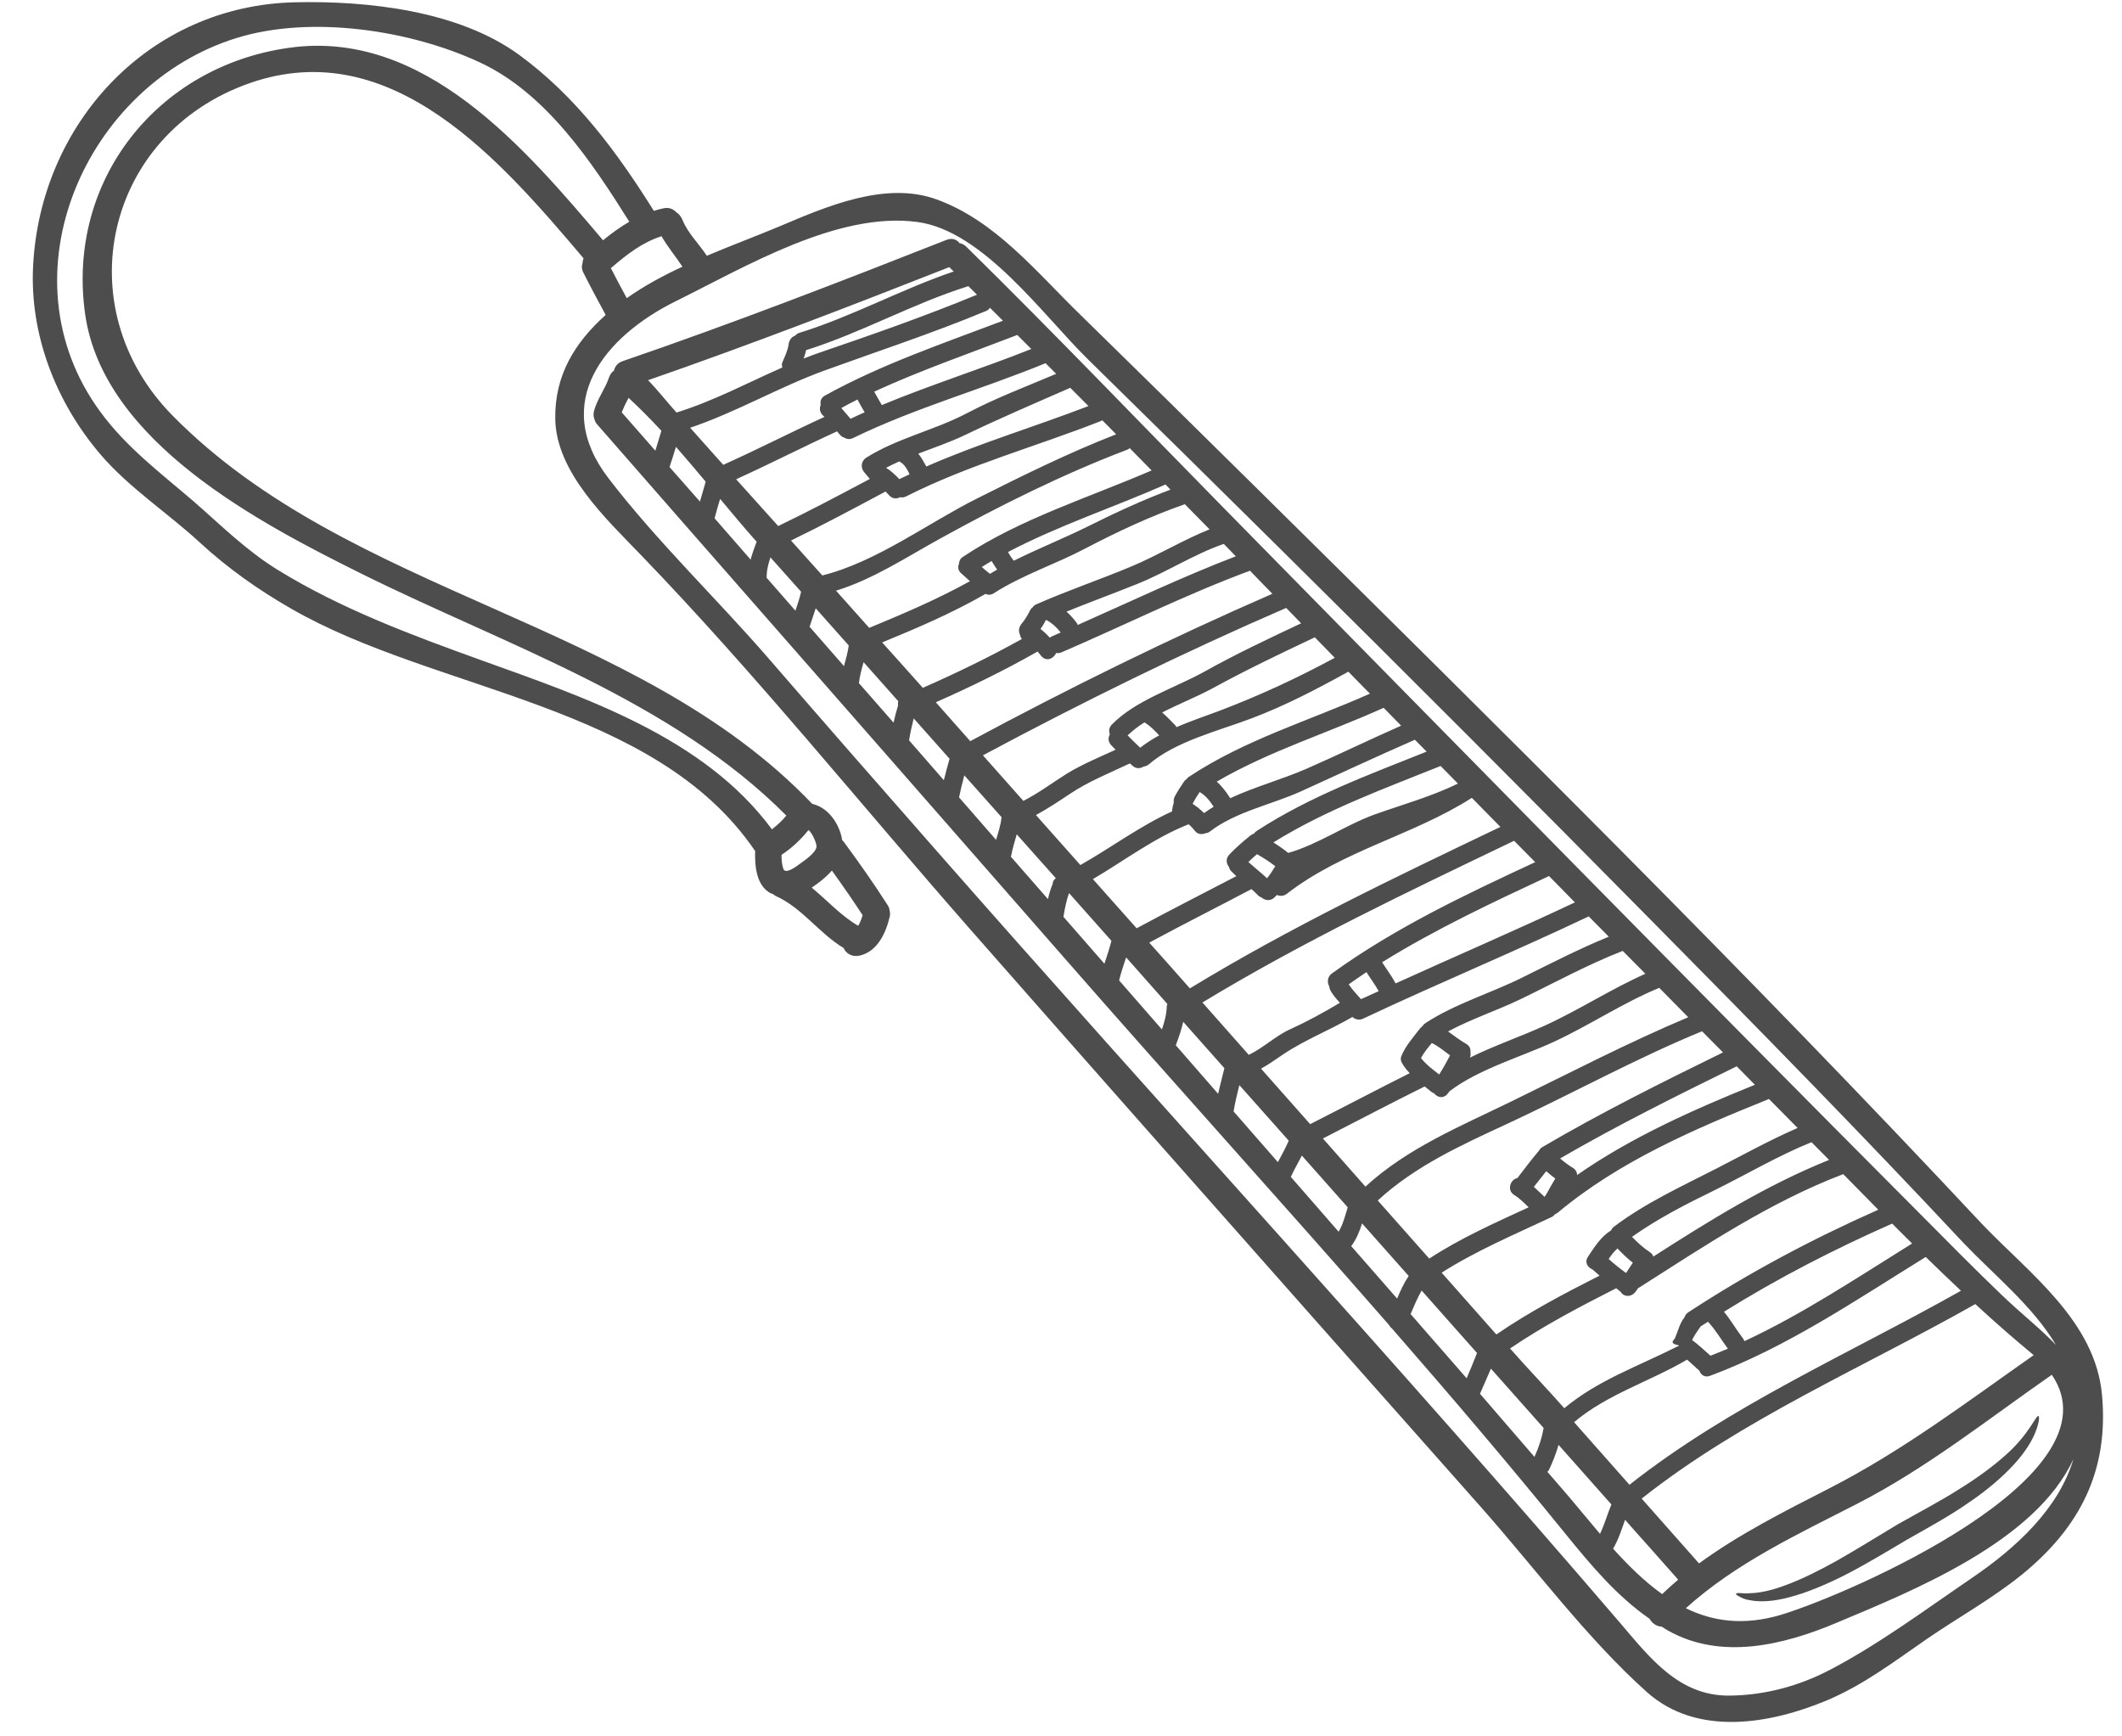 <?xml version="1.0" encoding="UTF-8" standalone="no"?><svg xmlns="http://www.w3.org/2000/svg" xmlns:xlink="http://www.w3.org/1999/xlink" fill="#4d4d4d" height="100.6" preserveAspectRatio="xMidYMid meet" version="1" viewBox="2.1 14.2 123.0 100.6" width="123" zoomAndPan="magnify"><g id="change1_1"><path d="M 40.086 40.32 C 40.199 39.934 40.32 39.551 40.438 39.168 C 39.82 38.504 39.188 37.863 38.535 37.258 C 38.387 37.531 38.254 37.809 38.137 38.098 C 38.789 38.836 39.434 39.574 40.086 40.32 Z M 41.656 29.656 C 41.262 29.059 40.801 28.512 40.445 27.891 C 39.312 28.254 38.414 28.961 37.508 29.742 C 37.809 30.328 38.117 30.906 38.43 31.48 C 39.414 30.785 40.512 30.188 41.656 29.656 Z M 42.672 43.27 C 42.781 42.887 42.891 42.5 43.004 42.117 C 42.438 41.441 41.863 40.762 41.281 40.098 C 41.164 40.484 41.039 40.879 40.91 41.27 C 41.5 41.934 42.086 42.602 42.672 43.27 Z M 45.609 46.633 C 45.703 46.281 45.828 45.938 45.957 45.598 C 45.242 44.793 44.539 43.957 43.84 43.113 C 43.723 43.488 43.625 43.863 43.52 44.238 C 44.219 45.039 44.914 45.832 45.609 46.633 Z M 46.844 62.266 C 47.148 62.031 47.434 61.77 47.68 61.469 C 40.996 54.75 31.406 51.598 23.066 47.457 C 17.168 44.527 8.086 39.816 7.035 32.406 C 5.938 24.668 11.211 18.047 18.836 16.973 C 26.668 15.855 32.523 22.789 37.055 28.125 C 37.539 27.727 38.043 27.363 38.578 27.051 C 36.395 23.574 33.75 19.594 29.898 17.809 C 25.875 15.938 20.129 15.07 15.828 16.398 C 7.082 19.086 2.117 30.16 7.906 38.055 C 9.422 40.129 11.383 41.59 13.305 43.242 C 14.898 44.629 16.375 46.105 18.188 47.223 C 21.875 49.492 25.906 50.988 29.965 52.453 C 35.977 54.617 42.898 56.914 46.844 62.266 Z M 48.535 48.496 C 47.945 47.832 47.352 47.168 46.758 46.504 C 46.633 46.879 46.535 47.254 46.539 47.66 C 46.539 47.672 46.539 47.68 46.535 47.684 C 47.094 48.32 47.648 48.953 48.207 49.594 C 48.332 49.23 48.449 48.871 48.535 48.496 Z M 49.426 63.293 C 49.457 63.121 49.203 62.496 48.965 62.305 C 48.516 62.863 48 63.352 47.402 63.742 C 47.395 64.027 47.422 64.309 47.508 64.562 C 47.637 64.902 48.305 64.383 48.453 64.273 C 48.73 64.07 49.359 63.656 49.426 63.293 Z M 51.297 51.609 C 50.664 50.891 50.023 50.172 49.383 49.457 C 49.266 49.812 49.145 50.172 49.027 50.527 C 49.691 51.289 50.355 52.047 51.02 52.805 C 51.129 52.41 51.242 52.016 51.297 51.609 Z M 52.219 38.098 C 52.07 37.852 51.938 37.605 51.801 37.355 C 51.48 37.516 51.172 37.68 50.867 37.848 C 51.043 38.051 51.223 38.266 51.402 38.473 C 51.672 38.344 51.941 38.215 52.219 38.098 Z M 51.926 67.707 C 51.992 67.578 52.047 67.418 52.102 67.246 C 51.531 66.363 50.934 65.512 50.32 64.656 C 50.129 64.871 49.91 65.074 49.672 65.266 C 49.508 65.395 49.328 65.523 49.148 65.645 C 50.047 66.379 50.836 67.27 51.844 67.855 C 51.867 67.816 51.895 67.773 51.926 67.707 Z M 54.168 54.84 C 53.5 54.086 52.828 53.328 52.156 52.578 C 52.047 52.969 51.938 53.363 51.887 53.777 C 51.887 53.781 51.883 53.781 51.883 53.789 C 52.551 54.551 53.223 55.32 53.895 56.082 C 53.969 55.75 54.055 55.414 54.156 55.082 C 54.141 55 54.145 54.914 54.168 54.84 Z M 54.23 41.969 C 54.43 41.871 54.625 41.785 54.824 41.688 C 54.688 41.41 54.539 41.113 54.27 40.973 C 54.25 40.965 54.242 40.949 54.23 40.941 C 53.973 41.059 53.715 41.176 53.461 41.312 C 53.75 41.488 53.992 41.723 54.23 41.969 Z M 57.141 58.176 C 56.445 57.395 55.75 56.617 55.062 55.836 C 54.953 56.258 54.863 56.68 54.793 57.109 C 55.461 57.879 56.141 58.648 56.809 59.418 C 56.914 59 57.02 58.59 57.141 58.176 Z M 57.383 29.934 C 57.297 29.855 57.211 29.77 57.121 29.684 C 51.359 31.953 45.531 34.199 39.668 36.234 C 40.223 36.812 40.727 37.453 41.25 38.039 C 41.273 38.062 41.293 38.086 41.316 38.109 C 43.453 37.445 45.414 36.395 47.453 35.496 C 47.422 35.406 47.406 35.305 47.445 35.215 C 47.582 34.875 47.766 34.523 47.809 34.16 C 47.84 33.926 47.973 33.723 48.191 33.656 C 48.25 33.582 48.324 33.523 48.434 33.492 C 51.512 32.535 54.336 30.969 57.383 29.934 Z M 58.73 31.281 C 58.562 31.117 58.398 30.949 58.23 30.785 C 55.008 31.793 52.055 33.477 48.828 34.492 C 48.793 34.66 48.738 34.82 48.68 34.984 C 48.984 34.863 49.285 34.746 49.594 34.641 C 52.656 33.594 55.734 32.52 58.73 31.281 Z M 59.484 47.457 C 59.621 47.371 59.758 47.293 59.898 47.211 C 59.789 47.051 59.676 46.887 59.578 46.715 C 59.387 46.824 59.195 46.945 59.008 47.062 C 59.16 47.199 59.32 47.336 59.484 47.457 Z M 60.152 61.559 C 59.43 60.754 58.719 59.949 57.996 59.137 C 57.879 59.559 57.781 59.992 57.691 60.414 C 58.402 61.234 59.121 62.051 59.836 62.875 C 59.965 62.441 60.113 62.008 60.152 61.559 Z M 60.234 32.789 C 59.984 32.535 59.738 32.289 59.484 32.039 C 59.43 32.113 59.363 32.18 59.258 32.223 C 56.18 33.504 53.008 34.543 49.875 35.68 C 47.219 36.652 44.781 38.086 42.105 38.992 C 42.742 39.707 43.383 40.418 44.023 41.141 C 46 40.254 47.926 39.262 49.887 38.363 C 49.887 38.355 49.887 38.355 49.887 38.355 C 49.664 38.191 49.555 37.934 49.672 37.668 C 49.629 37.473 49.684 37.25 49.926 37.121 C 53.203 35.312 56.746 34.113 60.234 32.789 Z M 61.879 34.426 C 61.609 34.156 61.34 33.883 61.066 33.613 C 58.293 34.684 55.473 35.656 52.773 36.898 C 52.914 37.156 53.062 37.422 53.215 37.676 C 56.066 36.492 59.012 35.57 61.879 34.426 Z M 63.301 65.098 C 62.543 64.246 61.785 63.406 61.035 62.555 C 60.918 62.969 60.789 63.375 60.711 63.801 C 60.711 63.816 60.699 63.832 60.691 63.848 C 61.41 64.668 62.125 65.492 62.844 66.309 C 62.906 66.027 62.988 65.75 63.098 65.473 C 63.102 65.465 63.109 65.453 63.117 65.449 C 63.109 65.312 63.172 65.191 63.301 65.098 Z M 63.32 35.867 C 63.117 35.656 62.906 35.453 62.703 35.25 C 59.012 36.77 55.141 37.836 51.543 39.59 C 51.352 39.68 51.168 39.648 51.027 39.562 C 50.953 39.539 50.879 39.496 50.816 39.43 C 50.75 39.355 50.68 39.281 50.621 39.199 C 48.656 40.098 46.738 41.082 44.77 41.977 C 45.582 42.879 46.395 43.785 47.207 44.688 C 49 43.828 50.762 42.891 52.52 41.957 C 52.41 41.836 52.312 41.703 52.203 41.582 C 51.969 41.316 52.004 40.93 52.305 40.73 C 54.121 39.59 56.242 39.145 58.133 38.156 C 59.812 37.27 61.578 36.605 63.32 35.867 Z M 63.074 51.082 C 63.246 51.008 63.41 50.934 63.582 50.859 C 63.355 50.559 63.086 50.32 62.758 50.133 C 62.746 50.141 62.734 50.145 62.715 50.152 C 62.625 50.332 62.527 50.496 62.414 50.656 C 62.609 50.805 62.789 50.977 62.957 51.16 C 62.992 51.133 63.023 51.102 63.074 51.082 Z M 65.191 37.734 C 64.84 37.379 64.488 37.035 64.137 36.676 C 62.094 37.57 60.066 38.438 58.059 39.402 C 57.172 39.828 56.242 40.141 55.328 40.492 C 55.512 40.719 55.652 40.977 55.793 41.238 C 58.852 39.895 62.062 38.938 65.191 37.734 Z M 66.523 68.727 C 65.723 67.828 64.926 66.926 64.125 66.027 C 64.105 66.008 64.09 65.984 64.062 65.965 C 63.91 66.406 63.816 66.867 63.742 67.336 C 64.535 68.242 65.324 69.152 66.117 70.055 C 66.266 69.621 66.406 69.176 66.523 68.727 Z M 66.797 39.371 C 66.523 39.094 66.262 38.824 65.988 38.555 C 65.965 38.566 65.945 38.59 65.914 38.602 C 62.148 40.086 58.238 41.141 54.617 42.973 C 54.496 43.035 54.379 43.039 54.27 43.016 C 54.086 43.121 53.852 43.121 53.66 42.93 C 53.586 42.848 53.512 42.77 53.43 42.688 C 51.617 43.656 49.801 44.629 47.949 45.527 C 48.551 46.203 49.16 46.871 49.766 47.551 C 52.891 46.773 55.879 44.523 58.711 43.102 C 61.355 41.773 64.031 40.449 66.797 39.371 Z M 69.293 56.82 C 69.035 56.551 68.781 56.273 68.457 56.082 C 68.449 56.078 68.445 56.07 68.438 56.066 C 68.074 56.293 67.75 56.551 67.461 56.82 C 67.699 57.066 67.941 57.301 68.191 57.535 C 68.535 57.266 68.906 57.031 69.293 56.82 Z M 68.852 41.465 C 68.434 41.035 68.008 40.602 67.582 40.172 C 67.547 40.203 67.504 40.238 67.453 40.258 C 63.73 41.672 60.066 43.496 56.582 45.422 C 54.66 46.48 52.688 47.785 50.559 48.434 C 51.199 49.156 51.84 49.867 52.484 50.59 C 54.461 49.77 56.457 48.922 58.324 47.883 C 58.152 47.734 57.984 47.582 57.812 47.426 C 57.629 47.262 57.609 47.059 57.684 46.887 C 57.691 46.727 57.758 46.57 57.922 46.469 C 61.223 44.27 65.219 43.039 68.852 41.465 Z M 69.766 72.387 C 68.969 71.484 68.168 70.586 67.375 69.688 C 67.227 70.129 67.078 70.574 66.969 71.023 C 67.793 71.969 68.621 72.918 69.449 73.863 C 69.594 73.434 69.719 72.996 69.73 72.543 C 69.73 72.48 69.75 72.438 69.766 72.387 Z M 69.945 42.578 C 69.852 42.48 69.754 42.383 69.656 42.281 C 66.68 43.594 63.438 44.664 60.527 46.195 C 60.629 46.375 60.734 46.539 60.863 46.699 C 62.281 45.992 63.762 45.402 65.164 44.707 C 66.746 43.914 68.309 43.195 69.945 42.578 Z M 71.891 61.324 C 72.07 61.195 72.254 61.074 72.449 60.957 C 72.234 60.625 71.988 60.305 71.637 60.105 C 71.496 60.316 71.344 60.551 71.23 60.789 C 71.473 60.945 71.691 61.121 71.891 61.324 Z M 72.211 44.879 C 71.73 44.395 71.25 43.906 70.777 43.422 C 68.781 44.121 66.883 45.008 65.004 45.992 C 63.258 46.91 61.363 47.52 59.695 48.59 C 59.523 48.695 59.363 48.688 59.223 48.621 C 57.328 49.715 55.277 50.594 53.234 51.434 C 54.023 52.312 54.809 53.184 55.59 54.066 C 57.547 53.203 59.469 52.273 61.332 51.234 C 61.27 51.156 61.234 51.074 61.223 50.984 C 61.117 50.781 61.16 50.539 61.312 50.355 C 61.512 50.121 61.664 49.855 61.805 49.582 C 61.844 49.5 61.891 49.445 61.953 49.402 C 61.996 49.336 62.059 49.277 62.148 49.234 C 63.965 48.43 65.848 47.797 67.676 47.031 C 69.219 46.387 70.66 45.5 72.211 44.879 Z M 73.07 76.109 C 72.277 75.211 71.477 74.312 70.684 73.422 C 70.578 73.883 70.426 74.332 70.254 74.781 C 71.07 75.723 71.891 76.656 72.707 77.594 C 72.82 77.102 72.949 76.602 73.07 76.109 Z M 73.734 46.441 C 73.504 46.203 73.27 45.961 73.035 45.723 C 71.281 46.332 69.695 47.379 67.965 48.066 C 66.617 48.609 65.258 49.102 63.922 49.648 C 64.148 49.855 64.359 50.09 64.543 50.348 C 64.555 50.375 64.562 50.398 64.566 50.422 C 67.605 49.074 70.648 47.625 73.734 46.441 Z M 75.543 65.102 C 75.723 64.883 75.871 64.648 76.02 64.402 C 75.688 64.145 75.328 63.914 74.961 63.707 C 74.789 63.848 74.629 64.004 74.461 64.156 C 74.812 64.48 75.195 64.777 75.543 65.102 Z M 75.852 48.613 C 75.422 48.172 74.984 47.727 74.555 47.277 C 70.867 48.641 67.227 50.461 63.621 52.012 C 63.516 52.055 63.41 52.059 63.32 52.047 C 63.176 52.367 62.766 52.57 62.465 52.23 C 62.395 52.152 62.324 52.055 62.242 51.961 C 60.328 53.051 58.355 54.012 56.344 54.902 C 57.008 55.652 57.672 56.402 58.34 57.156 C 64.062 54.078 69.898 51.211 75.852 48.613 Z M 76.801 80.312 C 75.848 79.234 74.891 78.16 73.938 77.09 C 73.809 77.594 73.691 78.105 73.602 78.613 C 74.457 79.594 75.316 80.578 76.172 81.555 C 76.395 81.145 76.613 80.738 76.801 80.312 Z M 77.52 50.324 C 77.23 50.031 76.941 49.727 76.652 49.434 C 70.664 52.027 64.82 54.902 59.074 57.977 C 59.855 58.859 60.637 59.738 61.418 60.617 C 62.305 60.168 63.098 59.566 63.945 59.035 C 64.852 58.484 65.812 58.09 66.766 57.652 C 66.68 57.559 66.586 57.48 66.508 57.387 C 66.316 57.184 66.328 56.945 66.434 56.762 C 66.363 56.582 66.371 56.379 66.543 56.199 C 67.902 54.793 70.191 54.078 71.879 53.145 C 73.73 52.109 75.617 51.223 77.52 50.324 Z M 79.469 52.324 C 79.09 51.93 78.699 51.535 78.312 51.137 C 76.324 52.078 74.363 53.012 72.426 54.07 C 71.551 54.547 70.473 54.98 69.465 55.492 C 69.73 55.727 69.977 55.984 70.227 56.238 C 70.258 56.273 70.273 56.305 70.289 56.344 C 71.102 55.996 71.945 55.707 72.758 55.406 C 75.09 54.52 77.293 53.5 79.469 52.324 Z M 80.219 84.172 C 79.336 83.176 78.449 82.172 77.562 81.176 C 77.348 81.586 77.113 81.992 76.922 82.41 C 77.844 83.469 78.77 84.527 79.691 85.586 C 79.949 85.16 80.074 84.645 80.219 84.172 Z M 81.508 54.402 C 81.09 53.98 80.668 53.555 80.258 53.129 C 78.422 54.141 76.578 55.109 74.609 55.848 C 72.719 56.562 70.234 57.168 68.691 58.5 C 68.594 58.582 68.492 58.613 68.395 58.625 C 68.203 58.746 67.945 58.773 67.738 58.574 C 67.688 58.531 67.645 58.488 67.594 58.445 C 66.406 59.008 65.207 59.48 64.105 60.219 C 63.461 60.648 62.82 61.074 62.148 61.438 C 63.004 62.402 63.867 63.367 64.723 64.336 C 66.512 63.32 68.168 62.082 70.043 61.223 C 70.043 61.211 70.039 61.203 70.039 61.195 C 70.055 61.023 70.094 60.863 70.137 60.711 C 70.125 60.605 70.129 60.5 70.184 60.383 C 70.344 60.078 70.531 59.789 70.727 59.504 C 70.77 59.438 70.824 59.387 70.887 59.344 C 70.918 59.309 70.949 59.266 70.996 59.234 C 74.246 57.074 77.969 55.98 81.508 54.402 Z M 80.988 72.109 C 81.328 71.953 81.672 71.797 82.016 71.645 C 81.801 71.262 81.535 70.91 81.305 70.543 C 80.961 70.77 80.613 71.012 80.277 71.25 C 80.484 71.559 80.742 71.828 80.988 72.109 Z M 83.316 56.258 C 82.977 55.91 82.641 55.566 82.301 55.223 C 79.082 56.68 75.688 57.719 72.629 59.5 C 72.922 59.762 73.176 60.094 73.387 60.426 C 73.398 60.441 73.398 60.453 73.402 60.465 C 74.824 59.805 76.395 59.375 77.789 58.773 C 79.648 57.961 81.465 57.074 83.316 56.258 Z M 83.754 88.152 C 82.855 87.137 81.957 86.121 81.051 85.105 C 80.902 85.578 80.719 86.035 80.422 86.422 C 81.309 87.438 82.195 88.453 83.082 89.461 C 83.273 89.012 83.477 88.562 83.754 88.152 Z M 84.793 57.762 C 84.566 57.535 84.344 57.301 84.113 57.074 C 81.902 58.039 79.711 59.066 77.508 60.066 C 75.777 60.844 73.742 61.238 72.234 62.391 C 72.148 62.457 72.07 62.48 71.988 62.488 C 71.793 62.574 71.527 62.562 71.387 62.383 C 71.27 62.234 71.141 62.094 70.996 61.973 C 69.004 62.758 67.289 64.07 65.449 65.152 C 66.297 66.105 67.141 67.055 67.984 68 C 69.898 66.969 71.836 65.984 73.762 64.98 C 73.66 64.883 73.559 64.789 73.465 64.691 C 73.391 64.609 73.355 64.531 73.336 64.445 C 73.18 64.246 73.133 63.973 73.348 63.738 C 73.73 63.332 74.148 62.973 74.578 62.625 C 74.645 62.57 74.719 62.531 74.793 62.508 C 74.832 62.445 74.887 62.391 74.961 62.348 C 78.02 60.359 81.426 59.109 84.793 57.762 Z M 85.52 76.473 C 85.754 76.121 85.949 75.742 86.152 75.367 C 85.809 75.113 85.477 74.836 85.094 74.652 C 84.867 74.922 84.633 75.207 84.465 75.52 C 84.754 75.891 85.145 76.184 85.52 76.473 Z M 86.605 59.613 C 86.27 59.277 85.938 58.934 85.605 58.594 C 82.301 59.922 78.945 61.141 75.914 63.023 C 76.211 63.215 76.496 63.41 76.77 63.633 C 78.48 63.152 80.098 62.016 81.777 61.406 C 83.391 60.828 85.07 60.371 86.605 59.613 Z M 87.715 92.617 C 86.645 91.414 85.574 90.199 84.504 88.996 C 84.258 89.43 84.059 89.898 83.863 90.359 C 84.945 91.598 86.027 92.84 87.113 94.082 C 87.32 93.598 87.523 93.109 87.715 92.617 Z M 89.07 62.125 C 88.754 61.805 88.441 61.492 88.133 61.172 C 87.895 60.934 87.652 60.688 87.414 60.441 C 84.016 62.613 79.938 63.484 76.688 66.004 C 76.504 66.145 76.293 66.145 76.117 66.07 C 76.062 66.125 76.012 66.18 75.957 66.23 C 75.711 66.445 75.41 66.383 75.219 66.211 C 75.145 66.188 75.07 66.148 75.004 66.074 C 74.887 65.953 74.77 65.844 74.641 65.73 C 72.672 66.77 70.676 67.773 68.715 68.832 C 69.504 69.711 70.289 70.598 71.07 71.484 C 76.922 67.922 82.902 65.078 89.07 62.125 Z M 91.086 64.168 C 90.68 63.758 90.27 63.344 89.863 62.93 C 83.68 65.898 77.668 68.746 71.797 72.301 C 72.695 73.312 73.59 74.32 74.484 75.336 C 75.309 74.949 76.043 74.234 76.848 73.871 C 77.852 73.414 78.816 72.887 79.766 72.32 C 79.57 72.105 79.371 71.879 79.223 71.617 C 79.18 71.539 79.156 71.461 79.156 71.387 C 79.02 71.152 79.027 70.812 79.305 70.617 C 82.957 67.977 87.012 66.062 91.086 64.168 Z M 91.574 96.961 C 90.551 95.812 89.535 94.668 88.52 93.523 C 88.312 94.008 88.098 94.496 87.887 94.98 C 88.938 96.195 89.992 97.418 91.043 98.637 C 91.289 98.105 91.473 97.539 91.574 96.961 Z M 91.965 82.996 C 92.059 82.828 92.152 82.664 92.25 82.504 C 92.066 82.367 91.895 82.234 91.727 82.078 C 91.484 82.379 91.246 82.684 91.008 82.988 C 91.215 83.176 91.418 83.371 91.629 83.566 C 91.758 83.391 91.863 83.18 91.965 82.996 Z M 93.387 66.5 C 92.891 65.988 92.387 65.484 91.887 64.973 C 88.59 66.512 85.301 68.055 82.215 69.969 C 82.473 70.383 82.77 70.766 82.996 71.195 C 86.453 69.621 89.949 68.125 93.387 66.5 Z M 95.352 68.488 C 94.961 68.094 94.574 67.699 94.188 67.312 C 89.863 69.367 85.445 71.195 81.113 73.238 C 80.871 73.348 80.652 73.281 80.492 73.141 C 79.18 73.906 77.723 74.469 76.473 75.312 C 76.043 75.602 75.633 75.895 75.195 76.137 C 76.141 77.207 77.094 78.277 78.043 79.352 C 79.969 78.375 81.883 77.367 83.812 76.398 C 83.684 76.266 83.566 76.121 83.457 75.965 C 83.438 75.945 83.438 75.926 83.426 75.902 C 83.32 75.773 83.262 75.602 83.32 75.434 C 83.562 74.82 83.984 74.363 84.379 73.848 C 84.422 73.785 84.473 73.734 84.535 73.691 C 84.578 73.625 84.633 73.562 84.699 73.52 C 84.711 73.516 84.711 73.508 84.723 73.496 C 86.484 72.352 88.531 71.762 90.402 70.824 C 92.027 70.02 93.664 69.176 95.352 68.488 Z M 95.504 101.395 C 94.48 100.242 93.461 99.09 92.441 97.941 C 92.297 98.434 92.113 98.914 91.887 99.387 C 91.863 99.438 91.824 99.469 91.793 99.504 C 92.207 99.984 92.633 100.465 93.043 100.949 C 93.633 101.645 94.23 102.379 94.844 103.098 C 95.109 102.547 95.27 101.953 95.504 101.395 Z M 96.352 87.98 C 96.48 87.781 96.617 87.586 96.746 87.383 C 96.426 87.137 96.137 86.852 95.855 86.559 C 95.656 86.73 95.496 86.945 95.344 87.168 C 95.664 87.457 96.004 87.727 96.352 87.98 Z M 97.473 70.637 C 97.035 70.199 96.598 69.754 96.16 69.312 C 94.145 70.094 92.211 71.156 90.262 72.098 C 88.871 72.77 87.391 73.25 86.035 73.98 C 86.379 74.223 86.707 74.484 87.074 74.691 C 87.289 74.812 87.359 75.008 87.332 75.195 C 87.359 75.293 87.344 75.398 87.297 75.5 C 88.699 74.805 90.23 74.281 91.609 73.656 C 93.613 72.746 95.461 71.531 97.473 70.637 Z M 99.375 105.754 C 98.766 105.07 98.156 104.383 97.547 103.691 C 97.129 103.227 96.711 102.758 96.297 102.285 C 96.09 102.852 95.914 103.434 95.602 103.957 C 96.488 104.941 97.422 105.859 98.445 106.59 C 98.746 106.301 99.055 106.023 99.375 105.754 Z M 99.957 73.156 C 99.398 72.59 98.84 72.02 98.277 71.453 C 96.156 72.328 94.234 73.625 92.156 74.586 C 90.25 75.465 87.809 76.16 86.129 77.441 C 86.078 77.5 86.039 77.555 85.992 77.613 C 85.746 77.895 85.414 77.797 85.23 77.57 C 85.16 77.543 85.098 77.508 85.039 77.457 C 84.922 77.359 84.797 77.262 84.68 77.168 C 82.699 78.148 80.75 79.18 78.781 80.184 C 79.605 81.113 80.422 82.043 81.246 82.973 C 83.695 80.73 86.73 79.488 89.715 78.031 C 93.121 76.367 96.465 74.629 99.957 73.156 Z M 101.973 75.195 C 101.562 74.789 101.164 74.375 100.758 73.969 C 96.887 75.562 93.254 77.574 89.461 79.336 C 86.793 80.57 84.121 81.785 81.961 83.777 C 82.953 84.898 83.949 86.023 84.945 87.145 C 86.754 85.961 88.734 85.082 90.707 84.172 C 90.445 83.918 90.188 83.652 89.879 83.465 C 89.414 83.18 89.652 82.551 90.059 82.473 C 90.465 81.945 90.863 81.406 91.297 80.902 C 91.34 80.824 91.395 80.75 91.492 80.688 C 94.895 78.688 98.426 76.934 101.973 75.195 Z M 101.246 92.773 C 101.582 92.645 101.914 92.508 102.254 92.367 C 101.867 91.844 101.547 91.277 101.102 90.805 C 100.957 90.902 100.809 90.992 100.66 91.086 C 100.652 91.098 100.66 91.109 100.652 91.117 C 100.477 91.352 100.309 91.602 100.18 91.863 C 100.555 92.141 100.895 92.465 101.246 92.773 Z M 103.82 77.07 C 103.465 76.715 103.113 76.355 102.766 76 C 99.305 77.699 95.859 79.41 92.531 81.34 C 92.762 81.539 93 81.723 93.266 81.883 C 93.441 81.988 93.512 82.141 93.516 82.301 C 96.684 80.094 100.234 78.527 103.82 77.07 Z M 106.297 79.574 C 105.742 79.016 105.188 78.457 104.637 77.895 C 100.316 79.637 95.977 81.488 92.379 84.496 C 92.328 84.535 92.281 84.551 92.23 84.578 C 92.18 84.641 92.125 84.695 92.035 84.738 C 89.879 85.754 87.676 86.68 85.664 87.961 C 86.723 89.156 87.781 90.348 88.836 91.543 C 90.73 90.238 92.766 89.172 94.816 88.133 C 94.672 88.012 94.539 87.895 94.402 87.77 C 94.125 87.66 93.934 87.359 94.145 87.039 C 94.52 86.473 94.895 85.875 95.48 85.512 C 95.516 85.438 95.566 85.363 95.645 85.301 C 97.504 83.898 99.578 82.961 101.637 81.902 C 103.188 81.105 104.703 80.266 106.297 79.574 Z M 108.121 81.426 C 107.785 81.082 107.445 80.738 107.102 80.398 C 105.172 81.18 103.367 82.25 101.496 83.176 C 99.836 83.984 98.207 84.816 96.699 85.883 C 97.012 86.207 97.344 86.52 97.727 86.766 C 97.836 86.836 97.898 86.926 97.934 87.027 C 101.215 84.926 104.504 82.879 108.121 81.426 Z M 110.973 84.312 C 110.297 83.621 109.617 82.941 108.941 82.25 C 104.68 83.875 100.906 86.41 97.074 88.848 C 97.066 88.852 97.059 88.852 97.047 88.859 C 97.004 88.922 96.969 88.98 96.926 89.039 C 96.754 89.277 96.469 89.395 96.191 89.234 C 96.125 89.191 96.078 89.129 96.031 89.062 C 95.941 89 95.871 88.926 95.781 88.863 C 93.664 89.938 91.59 91.023 89.629 92.355 C 90.648 93.512 91.75 94.66 92.773 95.816 C 94.699 94.207 96.957 93.43 99.418 92.195 C 99.418 92.188 99.418 92.18 99.418 92.176 C 98.801 92.047 99.133 91.887 99.195 91.738 C 99.375 91.32 99.449 90.938 99.719 90.574 C 99.723 90.57 99.73 90.562 99.738 90.559 C 99.773 90.445 99.836 90.344 99.953 90.262 C 103.504 87.941 107.121 86.023 110.973 84.312 Z M 112.934 86.27 C 112.547 85.887 112.164 85.508 111.777 85.117 C 108.375 86.621 105.164 88.273 102.027 90.227 C 102.422 90.699 102.723 91.238 103.102 91.73 C 103.152 91.793 103.188 91.863 103.215 91.93 C 106.598 90.355 109.785 88.23 112.934 86.27 Z M 115.766 89.008 C 115.074 88.359 114.398 87.707 113.723 87.051 C 109.703 89.535 105.66 92.293 101.215 93.941 C 100.906 94.051 100.684 93.879 100.605 93.645 C 100.359 93.43 100.133 93.211 99.891 93 C 97.738 94.27 95.266 95 93.34 96.625 C 94.41 97.836 95.48 99.043 96.551 100.254 C 102.383 95.652 109.316 92.645 115.766 89.008 Z M 119.98 92.742 C 119.949 92.719 119.926 92.691 119.895 92.668 C 118.762 91.73 117.664 90.766 116.598 89.781 C 110.137 93.441 103.109 96.426 97.258 101.055 C 98.363 102.305 99.473 103.551 100.574 104.801 C 100.578 104.801 100.578 104.809 100.586 104.809 C 102.93 103.098 105.559 101.781 108.148 100.453 C 112.387 98.285 116.105 95.457 119.98 92.742 Z M 116.398 105.656 C 118.965 103.91 121.438 101.633 122.285 98.758 C 120.098 103.551 112.961 106.402 108.543 108.258 C 105.488 109.543 101.859 110.441 98.77 108.695 C 98.648 108.629 98.535 108.547 98.414 108.473 C 98.133 108.473 97.859 108.281 97.719 108.023 C 95.793 106.684 94.34 104.938 92.832 103.086 C 89.566 99.055 86.195 95.105 82.781 91.191 C 82.707 91.137 82.652 91.066 82.609 90.988 C 76.383 83.852 70.008 76.832 63.793 69.719 C 56.645 61.547 49.488 53.383 42.332 45.219 C 42.332 45.211 42.324 45.211 42.324 45.211 C 40.461 43.082 38.598 40.949 36.734 38.82 C 36.641 38.719 36.586 38.617 36.559 38.504 C 36.5 38.371 36.488 38.203 36.531 38.02 C 36.715 37.324 37.176 36.75 37.402 36.074 C 37.465 35.898 37.562 35.766 37.688 35.68 C 37.742 35.441 37.902 35.227 38.199 35.129 C 44.504 32.969 50.77 30.543 56.965 28.102 C 57.297 27.973 57.559 28.082 57.719 28.293 C 57.855 28.316 57.996 28.379 58.121 28.508 C 63.266 33.566 68.254 38.781 73.312 43.926 C 86.668 57.504 99.996 71.109 113.445 84.602 C 114.988 86.152 116.527 87.723 118.109 89.234 C 119.219 90.305 120.367 91.199 121.27 92.145 C 119.91 89.879 117.734 88.145 115.895 86.219 C 110.031 79.949 104.02 73.82 97.988 67.719 C 90.852 60.488 83.68 53.301 76.461 46.16 C 72.707 42.441 68.941 38.734 65.172 35.035 C 62.582 32.5 59.098 27.578 55.277 27.066 C 50.668 26.445 45.305 29.664 41.281 31.652 C 37.145 33.695 33.996 37.52 37.367 41.914 C 40.18 45.582 43.625 48.871 46.656 52.367 C 49.844 56.047 53.043 59.707 56.258 63.363 C 69.434 78.375 83 93.086 95.996 108.246 C 97.727 110.27 99.422 112.516 102.375 112.473 C 104.406 112.449 106.383 111.918 108.184 110.973 C 111.047 109.473 113.723 107.477 116.398 105.656 Z M 105.336 107.789 C 109.094 106.66 125.094 99.805 121.031 93.879 C 117.309 96.469 113.766 99.301 109.711 101.375 C 106.277 103.133 102.695 104.809 99.816 107.41 C 101.398 108.18 103.195 108.43 105.336 107.789 Z M 123.941 95.047 C 124.344 99.449 122.66 102.723 119.297 105.461 C 117.566 106.863 115.609 107.938 113.777 109.199 C 111.914 110.484 110.121 111.852 108.02 112.738 C 104.758 114.109 100.488 114.879 97.57 112.277 C 94.078 109.152 91.086 105.098 87.973 101.582 C 84.77 97.965 81.562 94.348 78.355 90.73 C 71.68 83.191 65.012 75.656 58.367 68.094 C 52.012 60.859 45.918 53.273 39.23 46.344 C 37.258 44.293 34.328 41.57 34.285 38.473 C 34.246 35.957 35.41 34.062 37.207 32.453 C 36.77 31.645 36.332 30.832 35.922 30.016 C 35.809 29.801 35.809 29.598 35.871 29.418 C 35.871 29.332 35.891 29.25 35.926 29.172 C 31.172 23.566 24.828 16.129 16.57 19.02 C 8.191 21.953 5.906 32.02 12.117 38.301 C 22.445 48.77 38.961 50.098 49.18 60.789 C 50.023 60.988 50.633 61.75 50.871 62.656 C 50.891 62.734 50.898 62.809 50.91 62.883 C 50.945 62.918 50.984 62.957 51.016 63 C 51.895 64.191 52.75 65.406 53.547 66.652 C 53.629 66.77 53.66 66.887 53.672 67 C 53.695 67.109 53.703 67.227 53.664 67.359 C 53.445 68.289 52.941 69.379 51.898 69.59 C 51.523 69.668 51.148 69.496 50.996 69.141 C 49.574 68.289 48.609 66.828 47.074 66.133 C 47.008 66.102 46.953 66.062 46.91 66.02 C 46.855 66.004 46.805 65.984 46.75 65.961 C 45.938 65.504 45.844 64.395 45.871 63.516 C 45.855 63.504 45.852 63.496 45.84 63.48 C 40.031 54.98 27.375 54.305 18.996 49.488 C 17.062 48.379 15.305 47.137 13.668 45.629 C 11.797 43.906 9.562 42.461 7.906 40.516 C 5.348 37.516 3.809 33.59 4.02 29.598 C 4.445 21.363 10.719 14.516 19.211 14.332 C 23.426 14.238 28.668 14.816 32.18 17.371 C 35.473 19.777 37.84 22.977 39.988 26.402 C 39.992 26.41 39.992 26.414 40 26.422 C 40.184 26.359 40.375 26.312 40.574 26.27 C 40.879 26.207 41.133 26.316 41.305 26.504 C 41.465 26.602 41.586 26.766 41.668 26.965 C 41.98 27.727 42.613 28.328 43.07 29.023 C 44.516 28.414 45.98 27.867 47.328 27.301 C 50.004 26.168 53.43 24.68 56.391 25.758 C 59.762 26.98 62.117 29.898 64.617 32.34 C 68.07 35.719 71.516 39.102 74.949 42.5 C 89.137 56.52 103.355 70.562 116.984 85.137 C 119.723 88.004 123.555 90.766 123.941 95.047" fill="inherit"/><path d="M 120.262 96.266 C 120.312 96.281 120.316 96.598 120.113 97.121 C 119.926 97.645 119.5 98.359 118.828 99.086 C 118.156 99.816 117.266 100.582 116.195 101.301 C 115.148 102.039 113.887 102.727 112.645 103.43 C 111.402 104.168 110.195 104.895 109.059 105.477 C 107.914 106.055 106.832 106.504 105.871 106.758 C 104.91 107.023 104.086 107.066 103.508 106.938 C 103.207 106.898 103.035 106.793 102.906 106.727 C 102.777 106.66 102.715 106.609 102.727 106.574 C 102.734 106.535 102.812 106.523 102.961 106.531 C 103.102 106.531 103.324 106.574 103.562 106.535 C 104.043 106.531 104.793 106.387 105.648 106.055 C 106.52 105.734 107.52 105.242 108.602 104.637 C 109.691 104.02 110.855 103.289 112.121 102.535 C 113.422 101.797 114.621 101.176 115.672 100.5 C 116.73 99.848 117.621 99.184 118.312 98.57 C 119.723 97.34 120.102 96.219 120.262 96.266" fill="inherit"/></g></svg>